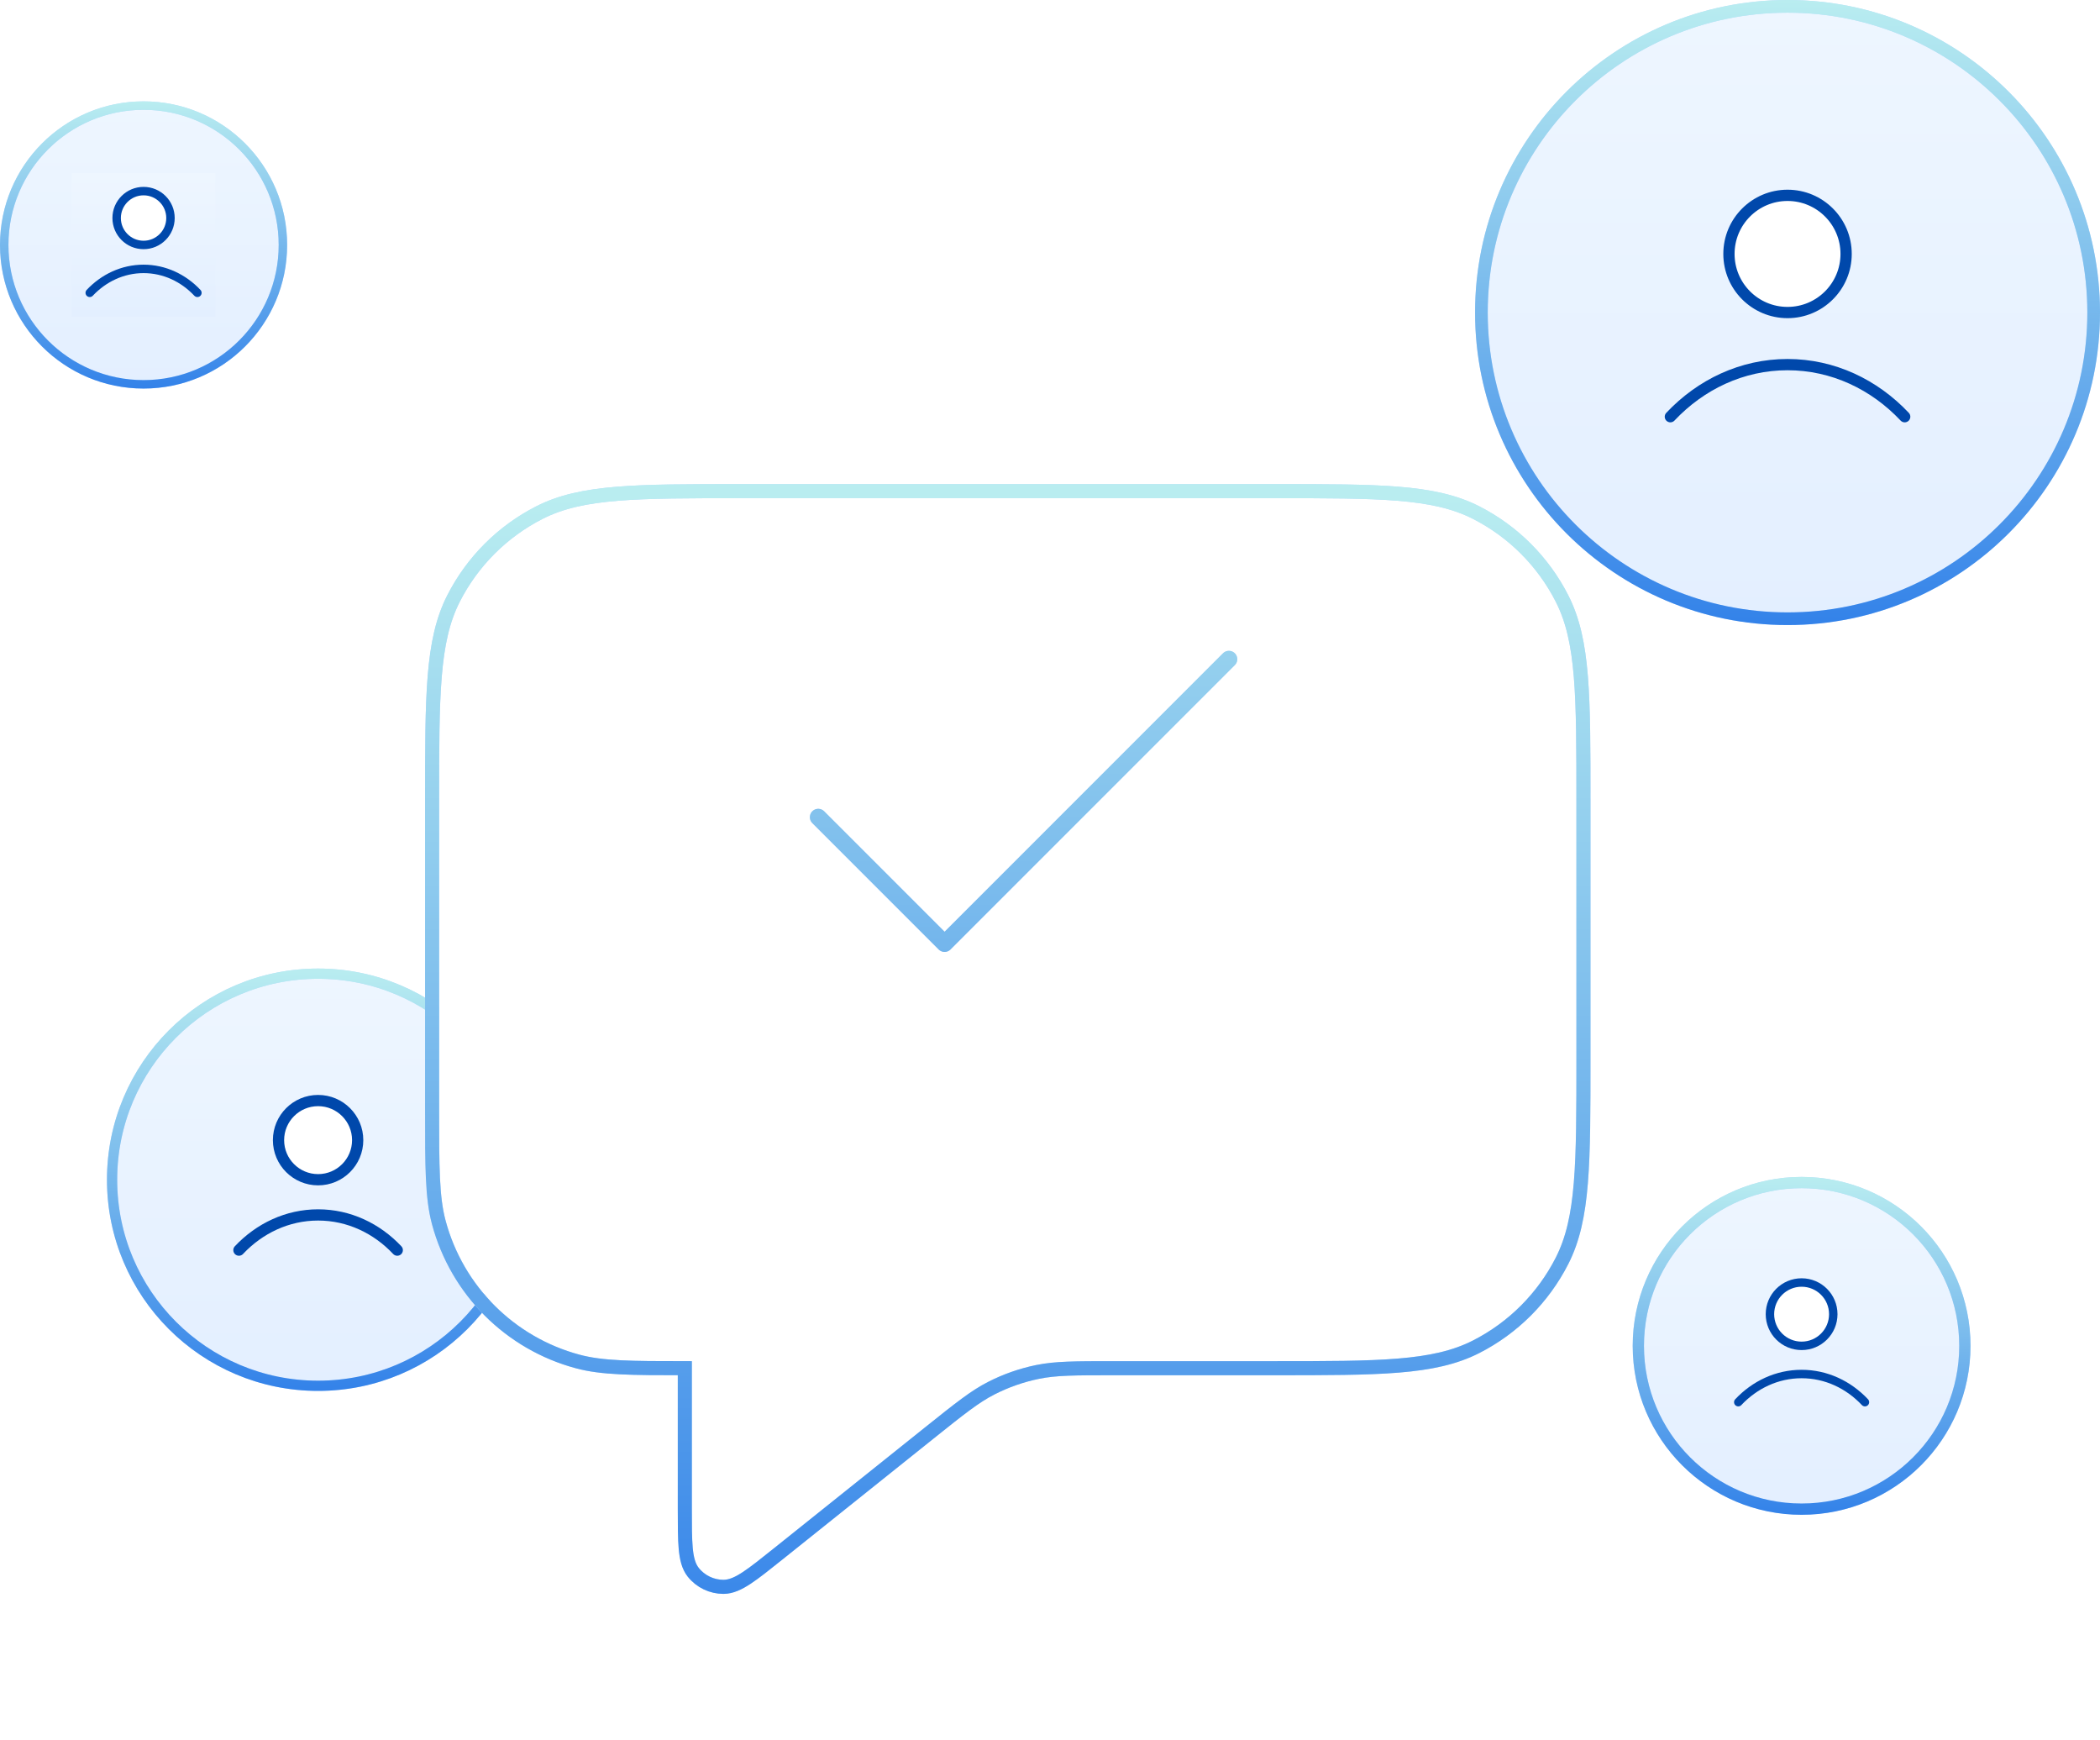 <svg width="373" height="309" viewBox="0 0 373 309" fill="none" xmlns="http://www.w3.org/2000/svg">
<circle cx="25.5" cy="43.5" r="24.75" fill="url(#paint0_linear_16409_102890)"/>
<circle cx="25.5" cy="43.5" r="24.75" stroke="#BFDBFF" stroke-width="1.5"/>
<circle cx="25.5" cy="43.5" r="24.75" stroke="url(#paint1_linear_16409_102890)" stroke-width="1.5"/>
<rect width="25.5" height="25.5" transform="translate(12.75 30.75)" fill="url(#paint2_linear_16409_102890)"/>
<path d="M25.5 43.5C28.141 43.5 30.281 41.359 30.281 38.719C30.281 36.078 28.141 33.938 25.5 33.938C22.859 33.938 20.719 36.078 20.719 38.719C20.719 41.359 22.859 43.5 25.5 43.5Z" fill="white"/>
<path d="M15.938 52C18.419 49.368 21.789 47.75 25.5 47.75C29.211 47.75 32.581 49.368 35.062 52M30.281 38.719C30.281 41.359 28.141 43.5 25.5 43.5C22.859 43.5 20.719 41.359 20.719 38.719C20.719 36.078 22.859 33.938 25.5 33.938C28.141 33.938 30.281 36.078 30.281 38.719Z" stroke="#0048AB" stroke-width="1.5" stroke-linecap="round" stroke-linejoin="round"/>
<circle cx="56.5" cy="209.5" r="36.593" fill="url(#paint3_linear_16409_102890)"/>
<circle cx="56.5" cy="209.5" r="36.593" stroke="#BFDBFF" stroke-width="1.815"/>
<circle cx="56.5" cy="209.5" r="36.593" stroke="url(#paint4_linear_16409_102890)" stroke-width="1.815"/>
<path d="M56.5 209.5C60.383 209.5 63.531 206.352 63.531 202.469C63.531 198.585 60.383 195.438 56.5 195.438C52.617 195.438 49.469 198.585 49.469 202.469C49.469 206.352 52.617 209.5 56.5 209.5Z" fill="white"/>
<path d="M42.438 222C46.087 218.129 51.042 215.75 56.5 215.75C61.958 215.75 66.913 218.129 70.562 222M63.531 202.469C63.531 206.352 60.383 209.5 56.5 209.5C52.617 209.5 49.469 206.352 49.469 202.469C49.469 198.585 52.617 195.438 56.5 195.438C60.383 195.438 63.531 198.585 63.531 202.469Z" stroke="#0048AB" stroke-width="1.996" stroke-linecap="round" stroke-linejoin="round"/>
<g filter="url(#filter0_dd_16409_102890)">
<path d="M78 116.972C78 98.117 78 88.689 81.669 81.488C84.897 75.153 90.047 70.003 96.382 66.775C103.584 63.105 113.012 63.105 131.867 63.105H226.133C244.988 63.105 254.416 63.105 261.618 66.775C267.952 70.003 273.103 75.153 276.331 81.488C280 88.689 280 98.117 280 116.972V162.489C280 181.345 280 190.772 276.331 197.974C273.103 204.309 267.952 209.459 261.618 212.687C254.416 216.356 244.988 216.356 226.133 216.356H197.895C190.892 216.356 187.391 216.356 184.041 217.044C181.07 217.653 178.194 218.662 175.493 220.042C172.448 221.598 169.714 223.785 164.245 228.16L137.475 249.576C132.806 253.312 130.471 255.179 128.506 255.182C126.797 255.183 125.181 254.406 124.115 253.071C122.889 251.535 122.889 248.545 122.889 242.566V216.356C112.453 216.356 107.234 216.356 102.953 215.209C91.335 212.096 82.26 203.021 79.147 191.403C78 187.122 78 181.904 78 171.467V116.972Z" fill="white"/>
<path d="M226.133 61.855H131.867H131.808C122.43 61.855 115.318 61.855 109.653 62.318C103.961 62.783 99.621 63.722 95.815 65.661C89.245 69.009 83.903 74.35 80.556 80.92C78.616 84.727 77.678 89.067 77.213 94.758C76.75 100.423 76.75 107.535 76.75 116.913V116.972V171.467L76.75 171.74C76.75 181.919 76.75 187.286 77.94 191.727C81.168 203.776 90.58 213.188 102.63 216.416C106.926 217.568 112.09 217.605 121.639 217.606V242.566V242.634C121.639 245.566 121.639 247.854 121.797 249.598C121.955 251.332 122.284 252.781 123.138 253.851C124.441 255.484 126.418 256.434 128.507 256.432C129.877 256.43 131.213 255.782 132.666 254.822C134.126 253.856 135.913 252.427 138.203 250.595L138.256 250.552L165.026 229.136C170.534 224.73 173.156 222.64 176.062 221.155C178.663 219.826 181.431 218.855 184.292 218.268C187.489 217.612 190.842 217.606 197.895 217.606H226.133H226.192C235.57 217.606 242.682 217.606 248.347 217.143C254.039 216.678 258.379 215.74 262.185 213.8C268.755 210.453 274.097 205.111 277.444 198.541C279.384 194.735 280.322 190.395 280.787 184.703C281.25 179.039 281.25 171.926 281.25 162.549V162.489V116.972V116.913C281.25 107.535 281.25 100.423 280.787 94.758C280.322 89.067 279.384 84.727 277.444 80.92C274.097 74.35 268.755 69.009 262.185 65.661C258.379 63.722 254.039 62.783 248.347 62.318C242.682 61.855 235.57 61.855 226.192 61.855H226.133Z" stroke="#BFDBFF" stroke-width="2.5"/>
<path d="M226.133 61.855H131.867H131.808C122.43 61.855 115.318 61.855 109.653 62.318C103.961 62.783 99.621 63.722 95.815 65.661C89.245 69.009 83.903 74.35 80.556 80.92C78.616 84.727 77.678 89.067 77.213 94.758C76.75 100.423 76.75 107.535 76.75 116.913V116.972V171.467L76.75 171.74C76.75 181.919 76.75 187.286 77.94 191.727C81.168 203.776 90.58 213.188 102.63 216.416C106.926 217.568 112.09 217.605 121.639 217.606V242.566V242.634C121.639 245.566 121.639 247.854 121.797 249.598C121.955 251.332 122.284 252.781 123.138 253.851C124.441 255.484 126.418 256.434 128.507 256.432C129.877 256.43 131.213 255.782 132.666 254.822C134.126 253.856 135.913 252.427 138.203 250.595L138.256 250.552L165.026 229.136C170.534 224.73 173.156 222.64 176.062 221.155C178.663 219.826 181.431 218.855 184.292 218.268C187.489 217.612 190.842 217.606 197.895 217.606H226.133H226.192C235.57 217.606 242.682 217.606 248.347 217.143C254.039 216.678 258.379 215.74 262.185 213.8C268.755 210.453 274.097 205.111 277.444 198.541C279.384 194.735 280.322 190.395 280.787 184.703C281.25 179.039 281.25 171.926 281.25 162.549V162.489V116.972V116.913C281.25 107.535 281.25 100.423 280.787 94.758C280.322 89.067 279.384 84.727 277.444 80.92C274.097 74.35 268.755 69.009 262.185 65.661C258.379 63.722 254.039 62.783 248.347 62.318C242.682 61.855 235.57 61.855 226.192 61.855H226.133Z" stroke="url(#paint5_linear_16409_102890)" stroke-width="2.5"/>
</g>
<path d="M145.334 145.116L167.778 167.561L218.278 117.061" stroke="#BFDBFF" stroke-width="2.971" stroke-linecap="round" stroke-linejoin="round"/>
<path d="M145.334 145.116L167.778 167.561L218.278 117.061" stroke="url(#paint6_linear_16409_102890)" stroke-width="2.971" stroke-linecap="round" stroke-linejoin="round"/>
<circle cx="320" cy="239" r="29" fill="url(#paint7_linear_16409_102890)"/>
<circle cx="320" cy="239" r="29" stroke="#BFDBFF" stroke-width="2"/>
<circle cx="320" cy="239" r="29" stroke="url(#paint8_linear_16409_102890)" stroke-width="2"/>
<path d="M320 239C323.107 239 325.625 236.482 325.625 233.375C325.625 230.268 323.107 227.75 320 227.75C316.893 227.75 314.375 230.268 314.375 233.375C314.375 236.482 316.893 239 320 239Z" fill="white"/>
<path d="M308.75 249C311.67 245.903 315.634 244 320 244C324.366 244 328.33 245.903 331.25 249M325.625 233.375C325.625 236.482 323.107 239 320 239C316.893 239 314.375 236.482 314.375 233.375C314.375 230.268 316.893 227.75 320 227.75C323.107 227.75 325.625 230.268 325.625 233.375Z" stroke="#0048AB" stroke-width="1.5" stroke-linecap="round" stroke-linejoin="round"/>
<circle cx="317.5" cy="55.5" r="54.375" fill="url(#paint9_linear_16409_102890)"/>
<circle cx="317.5" cy="55.5" r="54.375" stroke="#BFDBFF" stroke-width="2.25"/>
<circle cx="317.5" cy="55.5" r="54.375" stroke="url(#paint10_linear_16409_102890)" stroke-width="2.25"/>
<path d="M317.5 55.5C323.247 55.5 327.906 50.841 327.906 45.094C327.906 39.346 323.247 34.688 317.5 34.688C311.753 34.688 307.094 39.346 307.094 45.094C307.094 50.841 311.753 55.5 317.5 55.5Z" fill="white"/>
<path d="M296.688 74C302.089 68.271 309.422 64.75 317.5 64.75C325.578 64.75 332.911 68.271 338.312 74M327.906 45.094C327.906 50.841 323.247 55.5 317.5 55.5C311.753 55.5 307.094 50.841 307.094 45.094C307.094 39.346 311.753 34.688 317.5 34.688C323.247 34.688 327.906 39.346 327.906 45.094Z" stroke="#0048AB" stroke-width="2" stroke-linecap="round" stroke-linejoin="round"/>
<defs>
<filter id="filter0_dd_16409_102890" x="45.064" y="50.46" width="267.872" height="257.948" filterUnits="userSpaceOnUse" color-interpolation-filters="sRGB">
<feFlood flood-opacity="0" result="BackgroundImageFix"/>
<feColorMatrix in="SourceAlpha" type="matrix" values="0 0 0 0 0 0 0 0 0 0 0 0 0 0 0 0 0 0 127 0" result="hardAlpha"/>
<feMorphology radius="10.145" operator="erode" in="SourceAlpha" result="effect1_dropShadow_16409_102890"/>
<feOffset dy="20.291"/>
<feGaussianBlur stdDeviation="20.291"/>
<feComposite in2="hardAlpha" operator="out"/>
<feColorMatrix type="matrix" values="0 0 0 0 0.063 0 0 0 0 0.094 0 0 0 0 0.157 0 0 0 0.08 0"/>
<feBlend mode="normal" in2="BackgroundImageFix" result="effect1_dropShadow_16409_102890"/>
<feColorMatrix in="SourceAlpha" type="matrix" values="0 0 0 0 0 0 0 0 0 0 0 0 0 0 0 0 0 0 127 0" result="hardAlpha"/>
<feOffset dy="5.073"/>
<feGaussianBlur stdDeviation="5.073"/>
<feComposite in2="hardAlpha" operator="out"/>
<feColorMatrix type="matrix" values="0 0 0 0 0.063 0 0 0 0 0.094 0 0 0 0 0.157 0 0 0 0.12 0"/>
<feBlend mode="normal" in2="effect1_dropShadow_16409_102890" result="effect2_dropShadow_16409_102890"/>
<feBlend mode="normal" in="SourceGraphic" in2="effect2_dropShadow_16409_102890" result="shape"/>
</filter>
<linearGradient id="paint0_linear_16409_102890" x1="25.5" y1="18" x2="25.5" y2="69" gradientUnits="userSpaceOnUse">
<stop stop-color="#EEF6FF"/>
<stop offset="1" stop-color="#E3EFFF"/>
</linearGradient>
<linearGradient id="paint1_linear_16409_102890" x1="25.5" y1="18" x2="25.5" y2="69" gradientUnits="userSpaceOnUse">
<stop stop-color="#B9EDF0"/>
<stop offset="1" stop-color="#3382E9"/>
</linearGradient>
<linearGradient id="paint2_linear_16409_102890" x1="12.75" y1="0" x2="12.75" y2="25.5" gradientUnits="userSpaceOnUse">
<stop stop-color="#EEF6FF"/>
<stop offset="1" stop-color="#E3EFFF"/>
</linearGradient>
<linearGradient id="paint3_linear_16409_102890" x1="56.5" y1="172" x2="56.5" y2="247" gradientUnits="userSpaceOnUse">
<stop stop-color="#EEF6FF"/>
<stop offset="1" stop-color="#E3EFFF"/>
</linearGradient>
<linearGradient id="paint4_linear_16409_102890" x1="56.5" y1="172" x2="56.5" y2="247" gradientUnits="userSpaceOnUse">
<stop stop-color="#B9EDF0"/>
<stop offset="1" stop-color="#3382E9"/>
</linearGradient>
<linearGradient id="paint5_linear_16409_102890" x1="179" y1="63.105" x2="179" y2="270.264" gradientUnits="userSpaceOnUse">
<stop stop-color="#B9EDF0"/>
<stop offset="1" stop-color="#3382E9"/>
</linearGradient>
<linearGradient id="paint6_linear_16409_102890" x1="179.001" y1="60.952" x2="179.001" y2="268.111" gradientUnits="userSpaceOnUse">
<stop stop-color="#B9EDF0"/>
<stop offset="1" stop-color="#3382E9"/>
</linearGradient>
<linearGradient id="paint7_linear_16409_102890" x1="320" y1="209" x2="320" y2="269" gradientUnits="userSpaceOnUse">
<stop stop-color="#EEF6FF"/>
<stop offset="1" stop-color="#E3EFFF"/>
</linearGradient>
<linearGradient id="paint8_linear_16409_102890" x1="320" y1="209" x2="320" y2="269" gradientUnits="userSpaceOnUse">
<stop stop-color="#B9EDF0"/>
<stop offset="1" stop-color="#3382E9"/>
</linearGradient>
<linearGradient id="paint9_linear_16409_102890" x1="317.5" y1="0" x2="317.5" y2="111" gradientUnits="userSpaceOnUse">
<stop stop-color="#EEF6FF"/>
<stop offset="1" stop-color="#E3EFFF"/>
</linearGradient>
<linearGradient id="paint10_linear_16409_102890" x1="317.5" y1="0" x2="317.5" y2="111" gradientUnits="userSpaceOnUse">
<stop stop-color="#B9EDF0"/>
<stop offset="1" stop-color="#3382E9"/>
</linearGradient>
</defs>
</svg>

